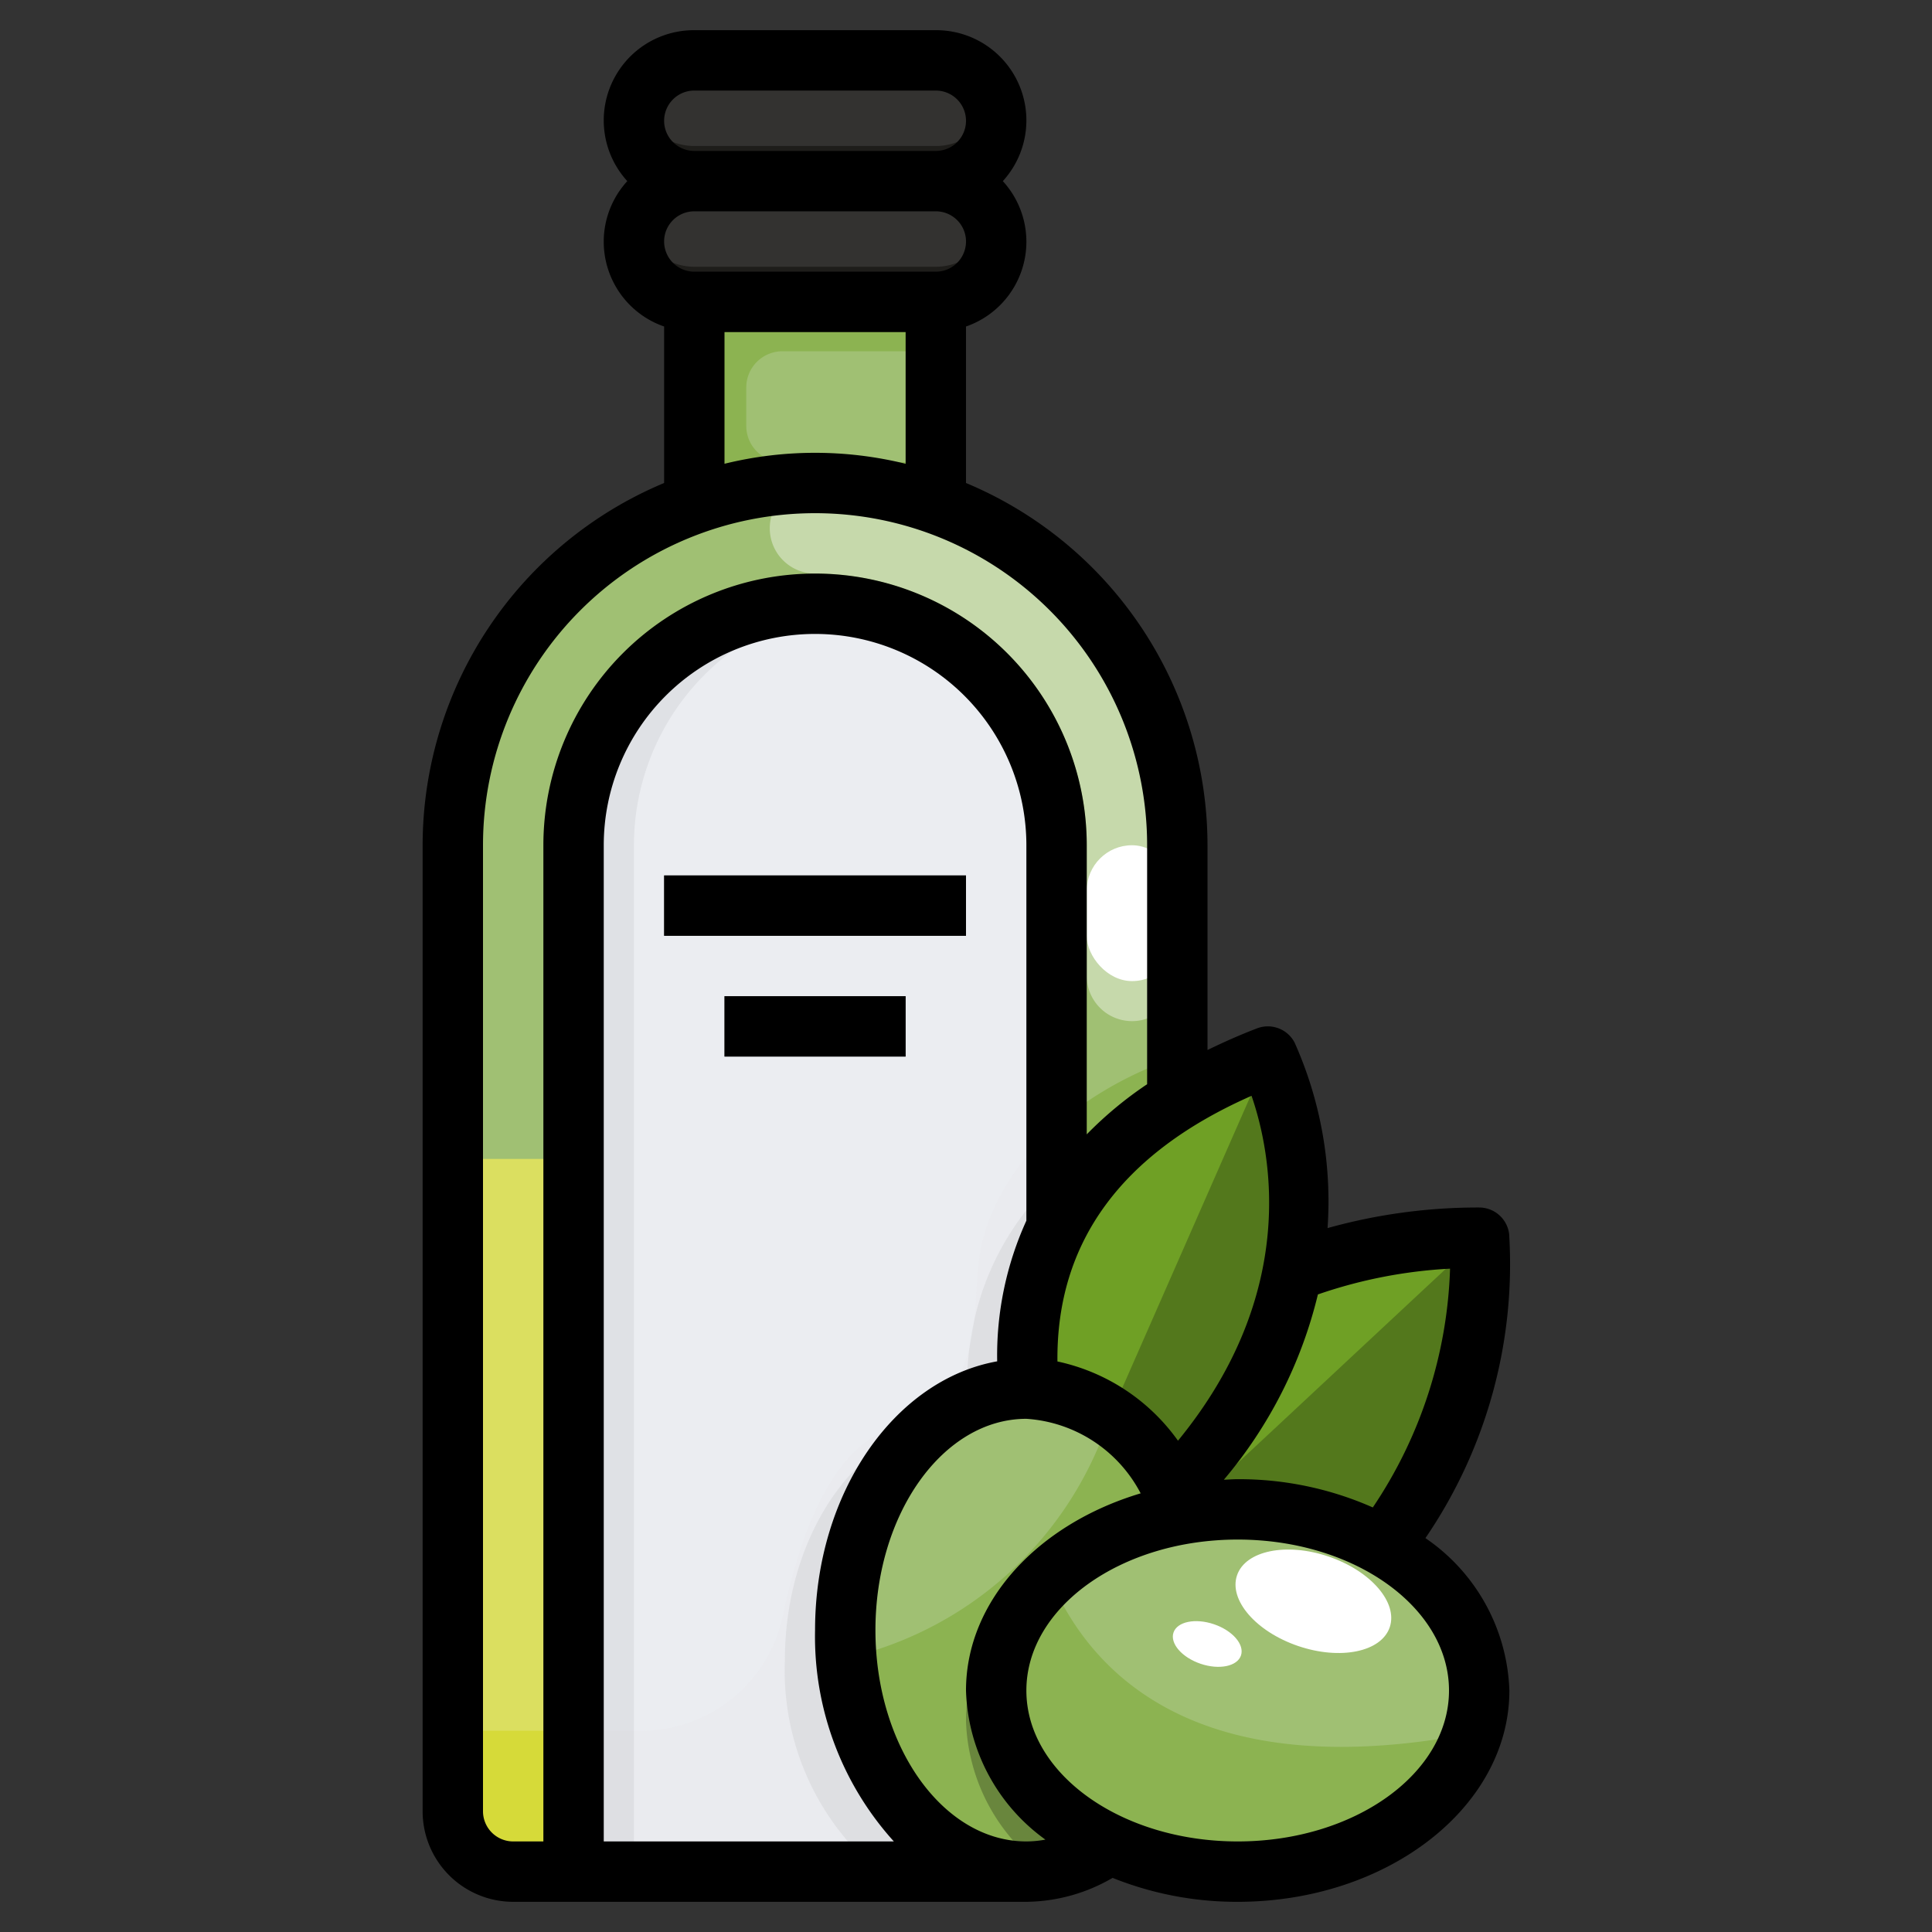 <svg xmlns="http://www.w3.org/2000/svg" height="512" viewBox="0 0 64 64" width="512"><rect x="0" y="0" width="64" height="64" fill="#333333" stroke="none"/><g id="Artboard_16" data-name="Artboard 16"><path d="m23 10h8v6.683h-8z" fill="#8cb351"></path><path d="m34 62h-17a2 2 0 0 1 -2-2v-32a12 12 0 0 1 12-12 12 12 0 0 1 12 12v34z" fill="#8cb351"></path><path d="m26.982 40.672-1.334-.764a11.466 11.466 0 0 0 -5.7-1.517h-4.948v21.609a2 2 0 0 0 2 2h22v-19.811h-6.318a11.469 11.469 0 0 1 -5.7-1.517z" fill="#d6da39"></path><path d="m45.821 51.212a15.315 15.315 0 0 0 3.179-10.212 17.069 17.069 0 0 0 -6.182 1.116l-5.318 5.384v3.709z" fill="#53781c"></path><path d="m42.818 42.116-5.318 5.384v3.709h.558l10.942-10.209a17.069 17.069 0 0 0 -6.182 1.116z" fill="#6fa025"></path><path d="m31 6a2 2 0 0 1 2 2 2 2 0 0 1 -2 2h-8a2 2 0 0 1 -2-2 2 2 0 0 1 2-2z" fill="#1e1d1a"></path><path d="m19 62v-34a8 8 0 0 1 8-8 8 8 0 0 1 8 8v34z" fill="#eaebef"></path><path d="m35 61.1v-13.02a4.885 4.885 0 0 0 -3-1.08c-3.314 0-6 3.582-6 8a8.688 8.688 0 0 0 3.1 7h5.7z" fill="#b0b0b3" opacity=".2"></path><path d="m34.069 46c-.309-3.751 1-8.356 7.93-11 0 0 3.765 7.155-3.1 14.377z" fill="#6fa025"></path><path d="m32.069 47c-.309-3.751 1-8.356 7.93-11 0 0 3.765 7.155-3.1 14.377z" fill="#b0b0b3" opacity=".2"></path><path d="m34.069 46c-.309-3.751 1-8.356 7.93-11 0 0 3.765 7.155-3.1 14.377z" fill="#53781c"></path><path d="m34.069 46 2.244 1.569.451-.653 5.236-11.916c-6.935 2.645-8.24 7.25-7.931 11z" fill="#6fa025"></path><path d="m36.774 61.1a4.823 4.823 0 0 1 -2.774.9c-3.314 0-6-3.582-6-8s2.686-8 6-8c2.265 0 4.237 1.673 5.258 4.143z" fill="#8cb351"></path><path d="m32 57a6.317 6.317 0 0 0 2.64 4.948 4.932 4.932 0 0 0 2.134-.853l2.484-10.952v-.008c-4.134.634-7.258 3.47-7.258 6.865z" fill="#69863d"></path><ellipse cx="41" cy="56" fill="#8cb351" rx="8" ry="6"></ellipse><path d="m31 11.636h-5.079a1.2 1.2 0 0 0 -1.2 1.2v1.272a1.2 1.2 0 0 0 1.2 1.2h5.079z" fill="#f3f5fc" opacity=".2"></path><path d="m27 16a12 12 0 0 0 -12 12v29.332h6.21a4.8 4.8 0 0 0 4.714-3.776c.887-4.226 2.258-5.711 3.473-6.2a4.466 4.466 0 0 0 1.7-.913c1.561-1.462 1.05-3.682 1.435-5.282.369-1.531 1.8-4.5 6.473-6.158v-7.003a12 12 0 0 0 -12.005-12z" fill="#f3f5fc" opacity=".2"></path><path d="m22 29h10v2h-10z" fill="#6f7072"></path><path d="m24 33h6v2h-6z" fill="#6f7072"></path><g opacity=".4"><path d="m37.5 33.826a1.5 1.5 0 0 1 -1.5-1.5v-4.326a9.01 9.01 0 0 0 -9-9 1.5 1.5 0 0 1 0-3 12.013 12.013 0 0 1 12 12v4.326a1.5 1.5 0 0 1 -1.5 1.5z" fill="#fff"></path></g><path d="m23 10h8v1h-8z" fill="#69863d"></path><path d="m31 6h-8a1.994 1.994 0 0 0 -1.9 1.418 1.993 1.993 0 0 0 1.9 1.419h8a1.993 1.993 0 0 0 1.9-1.419 1.994 1.994 0 0 0 -1.9-1.418z" fill="#f3f5fc" opacity=".1"></path><path d="m31 2a2 2 0 0 1 2 2 2 2 0 0 1 -2 2h-8a2 2 0 0 1 -2-2 2 2 0 0 1 2-2z" fill="#1e1d1a"></path><path d="m31 2h-8a1.994 1.994 0 0 0 -1.9 1.418 1.993 1.993 0 0 0 1.9 1.419h8a1.993 1.993 0 0 0 1.9-1.419 1.994 1.994 0 0 0 -1.9-1.418z" fill="#f3f5fc" opacity=".1"></path><rect fill="#fff" height="4.5" rx="1.5" width="3" x="36" y="28"></rect><g opacity=".2"><path d="m19 28v34h2v-34a8 8 0 0 1 7-7.931 7.954 7.954 0 0 0 -9 7.931z" fill="#b0b0b3"></path></g><path d="m41 50a9.185 9.185 0 0 0 -6.233 2.243c1.287 3.07 4.742 6.957 14 5.175a4.6 4.6 0 0 0 .233-1.418c0-3.314-3.582-6-8-6z" fill="#f3f5fc" opacity=".2"></path><path d="m36.764 46.917a4.822 4.822 0 0 0 -2.764-.917c-3.314 0-6 3.582-6 8 0 .314.017.622.043.926a12.009 12.009 0 0 0 8.721-8.009z" fill="#f3f5fc" opacity=".2"></path><g fill="#fff"><ellipse cx="43.491" cy="53.051" rx="1.565" ry="2.671" transform="matrix(.322 -.947 .947 .322 -20.736 77.148)"></ellipse><ellipse cx="39.975" cy="54.465" rx=".691" ry="1.18" transform="matrix(.322 -.947 .947 .322 -24.459 74.778)"></ellipse></g></g><g id="BG"><path d="m14 28v32a3 3 0 0 0 3 3h17a5.768 5.768 0 0 0 2.856-.793 11.03 11.03 0 0 0 4.144.793c4.963 0 9-3.141 9-7a6.361 6.361 0 0 0 -2.781-5.048 16.082 16.082 0 0 0 2.773-10.076 1 1 0 0 0 -.992-.876 18.532 18.532 0 0 0 -5.023.682 12.864 12.864 0 0 0 -1.093-6.148 1 1 0 0 0 -1.241-.469c-.589.225-1.128.468-1.643.718v-6.783a13.018 13.018 0 0 0 -8-12v-5.184a2.972 2.972 0 0 0 1.22-4.816 2.987 2.987 0 0 0 -2.22-5h-8a2.987 2.987 0 0 0 -2.22 5 2.972 2.972 0 0 0 1.22 4.816v5.184a13.018 13.018 0 0 0 -8 12zm6 33v-33a7 7 0 0 1 14 0v12.436a10.773 10.773 0 0 0 -.967 4.66c-3.403.609-6.033 4.364-6.033 8.904a10.119 10.119 0 0 0 2.61 7zm14 0c-2.757 0-5-3.141-5-7s2.243-7 5-7a4.609 4.609 0 0 1 3.786 2.469c-3.378 1.01-5.786 3.553-5.786 6.531a6.313 6.313 0 0 0 2.63 4.94 3.585 3.585 0 0 1 -.63.06zm14-5c0 2.757-3.141 5-7 5s-7-2.243-7-5 3.141-5 7-5 7 2.243 7 5zm.035-13.974a14.987 14.987 0 0 1 -2.559 7.91 10.953 10.953 0 0 0 -4.476-.936c-.155 0-.3.012-.458.018a14.908 14.908 0 0 0 3.115-6.138 15.938 15.938 0 0 1 4.378-.854zm-9.012 5.7a6.6 6.6 0 0 0 -3.994-2.626c-.039-3.949 2.12-6.9 6.43-8.8.641 1.856 1.6 6.5-2.436 11.424zm-1.023-19.726v7.916a12.591 12.591 0 0 0 -2 1.661v-9.577a9 9 0 0 0 -18 0v33h-1a1 1 0 0 1 -1-1v-32a11 11 0 0 1 22 0zm-7-19h-8a1 1 0 0 1 0-2h8a1 1 0 0 1 0 2zm-8-6h8a1 1 0 0 1 0 2h-8a1 1 0 0 1 0-2zm1 8h6v4.363a12.578 12.578 0 0 0 -6 0z"></path><path d="m22 29h10v2h-10z"></path><path d="m24 33h6v2h-6z"></path></g></svg>